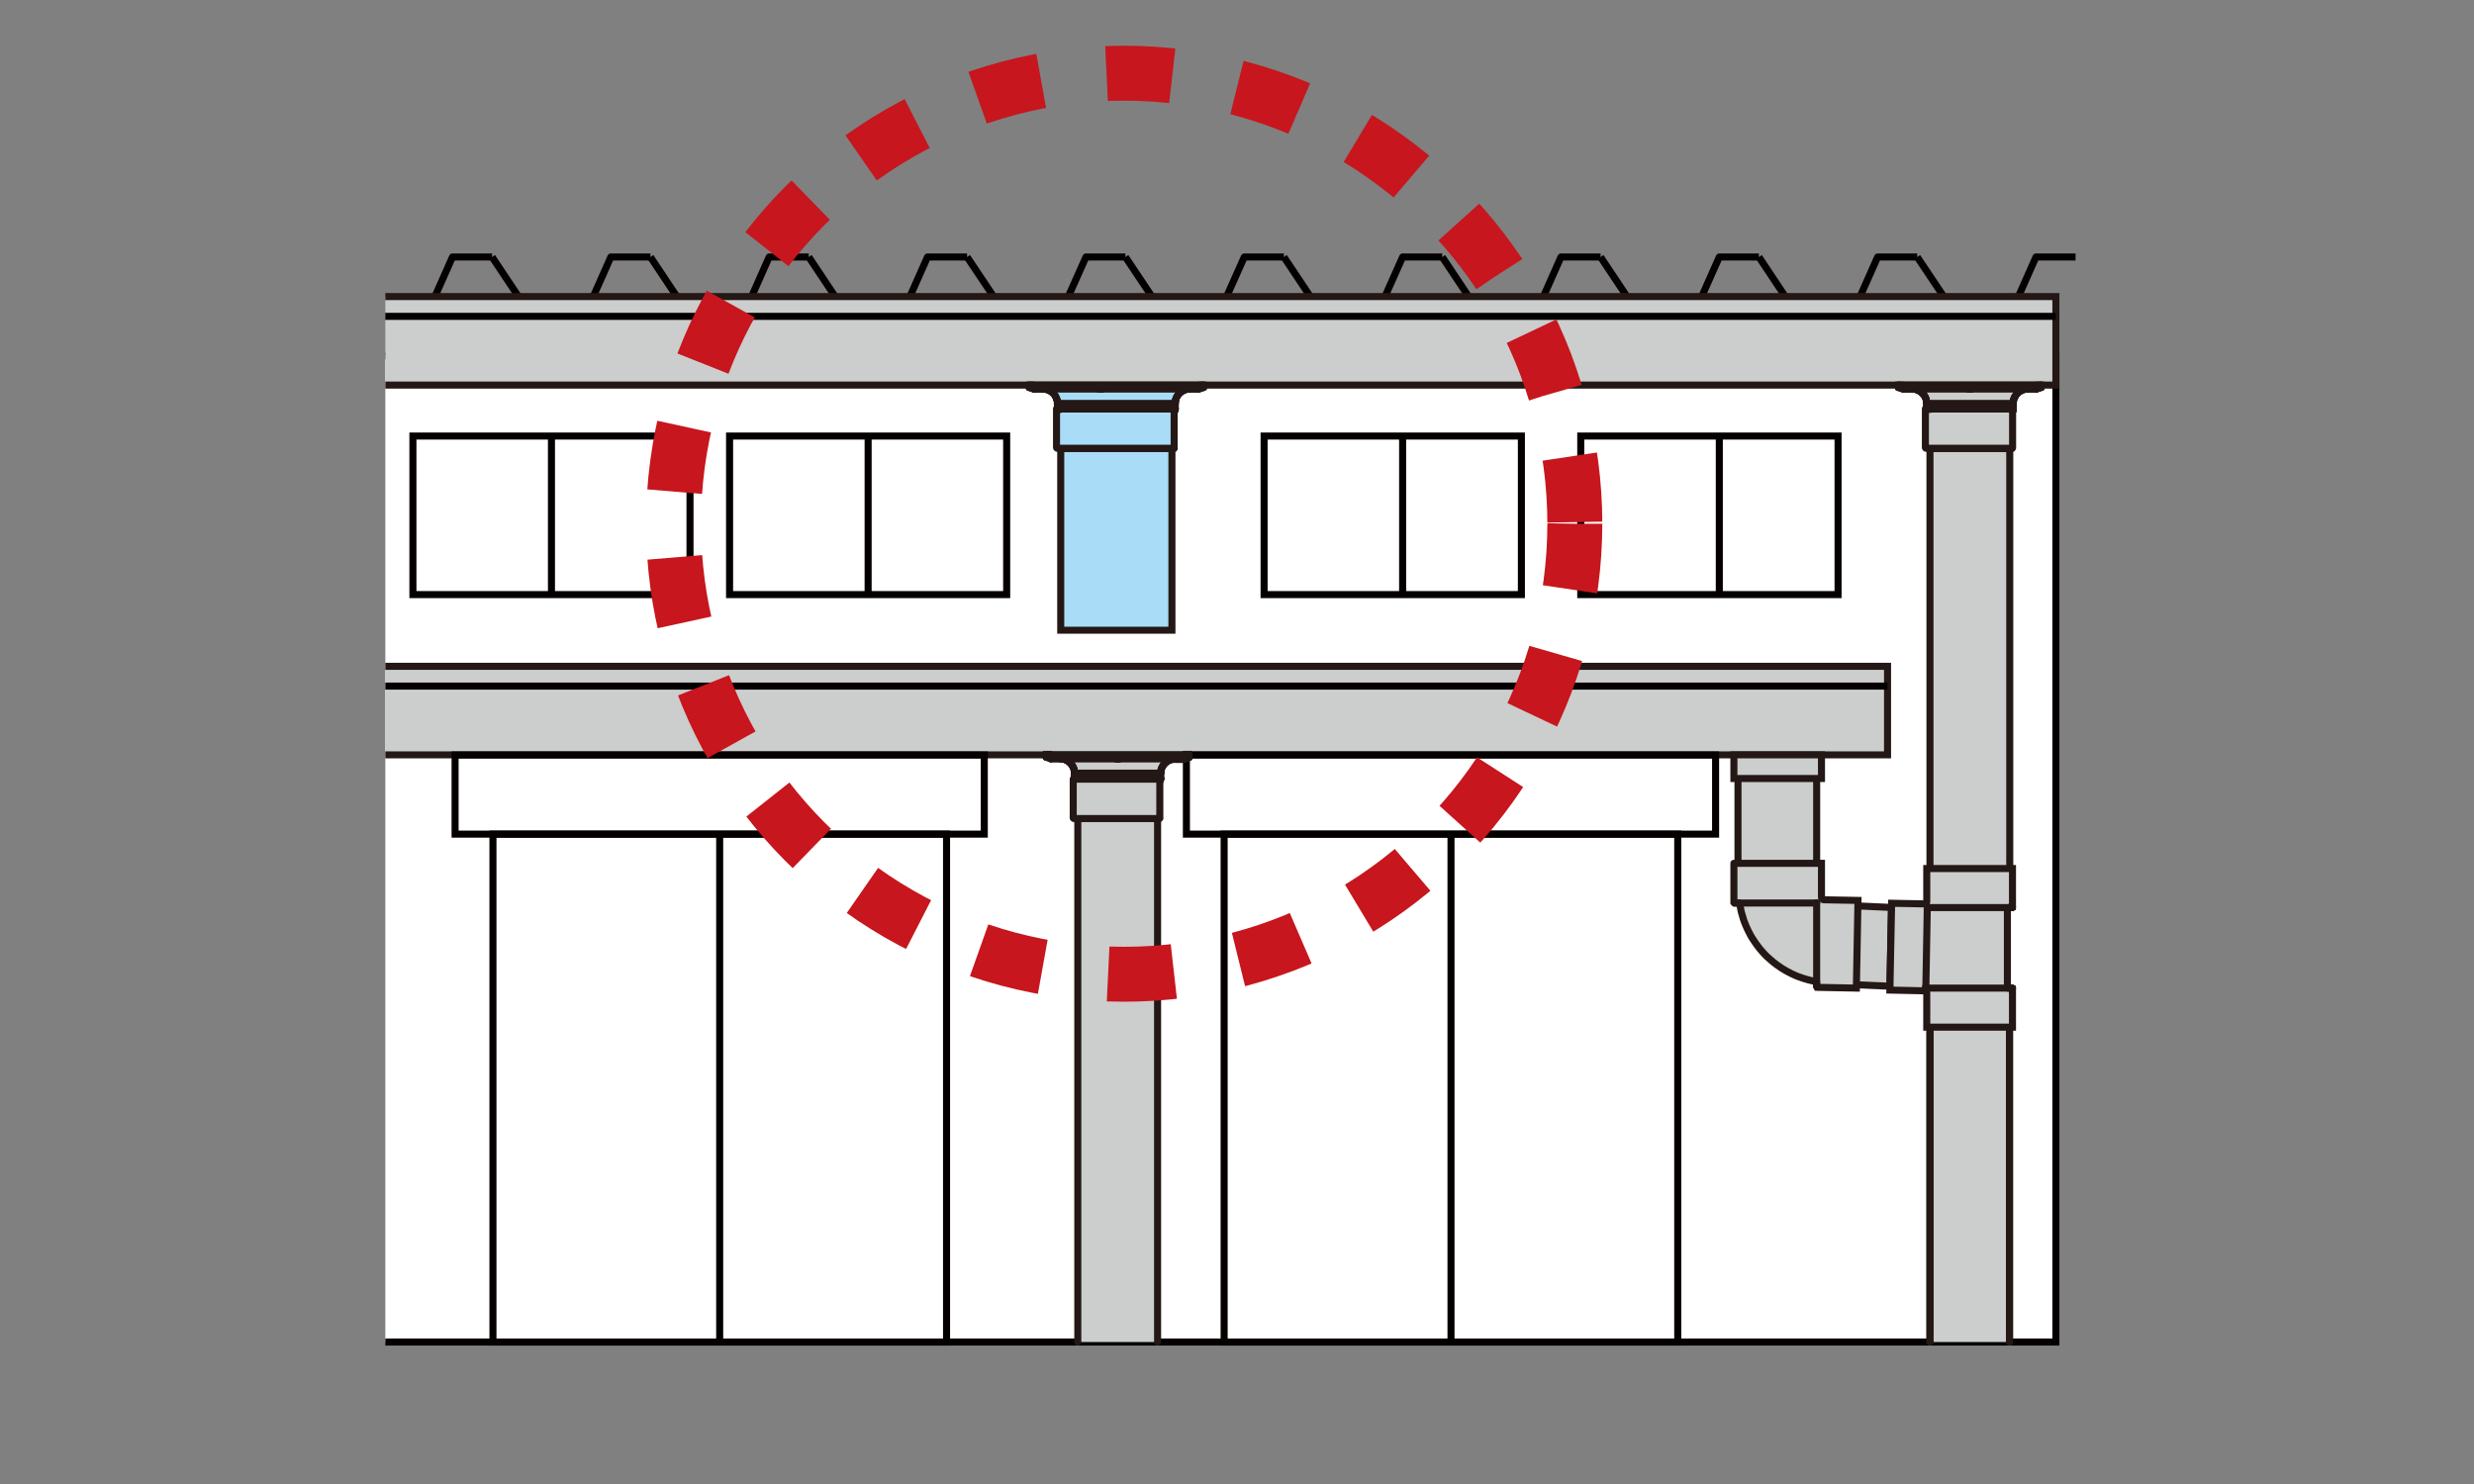<?xml version="1.0" encoding="UTF-8"?> <svg xmlns="http://www.w3.org/2000/svg" xmlns:xlink="http://www.w3.org/1999/xlink" width="200" height="120" viewBox="0 0 200 120"><rect x="0" y="0" width="200" height="120" fill="#808080" stroke="none"/><defs><style> .cls-1, .cls-11, .cls-14, .cls-3, .cls-6, .cls-9 { fill: none; } .cls-2 { clip-path: url(#clip-path); } .cls-3, .cls-4, .cls-6 { stroke: #040000; } .cls-10, .cls-11, .cls-13, .cls-3 { stroke-linejoin: round; } .cls-10, .cls-11, .cls-12, .cls-13, .cls-3, .cls-4, .cls-6, .cls-7, .cls-8, .cls-9 { stroke-width: 0.57px; } .cls-4, .cls-5 { fill: #fff; } .cls-4, .cls-6, .cls-7 { stroke-miterlimit: 8; } .cls-10, .cls-7, .cls-8 { fill: #cccdcd; } .cls-10, .cls-11, .cls-12, .cls-13, .cls-7, .cls-8, .cls-9 { stroke: #231815; } .cls-10, .cls-11, .cls-12, .cls-13, .cls-8, .cls-9 { stroke-linecap: round; } .cls-12, .cls-14, .cls-8, .cls-9 { stroke-miterlimit: 10; } .cls-12, .cls-13 { fill: #a9dcf6; } .cls-14 { stroke: #c7161d; stroke-width: 4.44px; stroke-dasharray: 5.32 5.32; } </style><clipPath id="clip-path"><rect class="cls-1" x="31.15" y="18.52" width="141.61" height="96.18"></rect></clipPath></defs><g id="レイヤー_2" data-name="レイヤー 2"><g><g class="cls-2"><g><polyline class="cls-3" points="-11.43 20.78 -8.22 25.58 -3.96 25.58 -1.82 20.78 1.38 20.78"></polyline><polyline class="cls-3" points="1.38 20.78 4.58 25.58 8.84 25.58 10.97 20.78 14.18 20.78"></polyline><polyline class="cls-3" points="14.18 20.78 17.38 25.58 21.64 25.58 23.78 20.78 26.98 20.78"></polyline><polyline class="cls-3" points="26.98 20.78 30.18 25.58 34.45 25.58 36.58 20.78 39.78 20.78"></polyline><polyline class="cls-3" points="39.78 20.78 42.98 25.58 47.25 25.58 49.38 20.78 52.58 20.78"></polyline><polyline class="cls-3" points="52.58 20.78 55.78 25.58 60.05 25.58 62.18 20.78 65.38 20.78"></polyline><polyline class="cls-3" points="65.38 20.78 68.58 25.58 72.85 25.58 74.98 20.78 78.18 20.78"></polyline><polyline class="cls-3" points="78.18 20.78 81.39 25.58 85.65 25.58 87.79 20.78 90.98 20.78"></polyline><polyline class="cls-3" points="90.98 20.78 94.19 25.58 98.45 25.58 100.59 20.78 103.79 20.78"></polyline><polyline class="cls-3" points="103.79 20.78 106.99 25.58 111.25 25.58 113.39 20.78 116.59 20.78"></polyline><polyline class="cls-3" points="116.59 20.78 119.79 25.58 124.06 25.58 126.19 20.78 129.39 20.78"></polyline><polyline class="cls-3" points="129.39 20.78 132.59 25.58 136.86 25.58 138.99 20.78 142.19 20.78"></polyline><polyline class="cls-3" points="142.19 20.78 145.39 25.58 149.66 25.58 151.79 20.78 154.99 20.78"></polyline><polyline class="cls-3" points="154.99 20.78 158.2 25.58 162.46 25.58 164.59 20.78 167.79 20.78"></polyline><rect class="cls-4" x="-49.83" y="28.78" width="216.03" height="79.74"></rect><rect class="cls-5" x="33.38" y="35.26" width="22.4" height="12.82"></rect><rect class="cls-6" x="33.38" y="35.26" width="22.4" height="12.82"></rect><line class="cls-3" x1="44.58" y1="35.26" x2="44.58" y2="48.08"></line><rect class="cls-5" x="102.19" y="35.26" width="20.8" height="12.82"></rect><rect class="cls-6" x="102.19" y="35.26" width="20.8" height="12.82"></rect><line class="cls-3" x1="113.39" y1="35.26" x2="113.39" y2="48.08"></line><rect class="cls-6" x="-8.23" y="67.45" width="17.6" height="41.07"></rect><path class="cls-3" d="M1.37,82.65c0-1.32,1.44-2.4,3.21-2.4s3.19,1.08,3.19,2.4-1.43,2.4-3.19,2.4S1.37,84,1.37,82.65Z"></path><rect class="cls-5" x="-8.23" y="35.26" width="22.4" height="12.82"></rect><rect class="cls-6" x="-8.23" y="35.26" width="22.4" height="12.82"></rect><line class="cls-3" x1="2.97" y1="35.26" x2="2.97" y2="48.08"></line><rect class="cls-5" x="58.98" y="35.26" width="22.4" height="12.82"></rect><rect class="cls-6" x="58.98" y="35.26" width="22.4" height="12.82"></rect><line class="cls-3" x1="70.18" y1="35.26" x2="70.18" y2="48.08"></line><rect class="cls-5" x="127.79" y="35.26" width="20.8" height="12.82"></rect><rect class="cls-6" x="127.79" y="35.26" width="20.8" height="12.82"></rect><line class="cls-3" x1="138.99" y1="35.26" x2="138.99" y2="48.08"></line><rect class="cls-7" x="-49.83" y="23.98" width="216.03" height="7.16"></rect><line class="cls-3" x1="-49.83" y1="25.58" x2="166.19" y2="25.58"></line><g><rect class="cls-7" x="-25.81" y="53.88" width="178.4" height="7.16"></rect><line class="cls-3" x1="-25.81" y1="55.48" x2="152.59" y2="55.48"></line></g><rect class="cls-5" x="98.96" y="67.45" width="36.67" height="41.07"></rect><rect class="cls-6" x="98.96" y="67.45" width="36.67" height="41.07"></rect><line class="cls-3" x1="117.3" y1="67.45" x2="117.3" y2="108.52"></line><rect class="cls-6" x="95.91" y="61.05" width="42.78" height="6.4"></rect><rect class="cls-5" x="39.85" y="67.45" width="36.67" height="41.07"></rect><rect class="cls-6" x="39.85" y="67.45" width="36.67" height="41.07"></rect><line class="cls-3" x1="58.18" y1="67.45" x2="58.18" y2="108.52"></line><rect class="cls-6" x="36.79" y="61.05" width="42.78" height="6.4"></rect><g><path class="cls-8" d="M148.31,73.17l4.6.21-.13,6.37-4.6-.2s.82-.5.86-2.28-1.36-1.48-.73-4.1"></path><rect class="cls-8" x="140.5" y="61.94" width="6.36" height="9.37"></rect><g><polyline class="cls-8" points="140.17 69.81 147.25 69.81 147.25 72.54 147.26 72.58 147.26 72.61 147.28 72.64 147.29 72.67 147.32 72.7 147.34 72.72 147.37 72.74 147.4 72.75 147.44 72.76 147.47 72.76 150.2 72.81 150.07 79.9 146.93 79.84 146.91 79.83 146.89 79.83 146.88 79.81 146.87 79.8 146.86 79.78 146.86 79.76 146.86 79.44 146.86 79.42 146.85 79.4 146.84 79.38 146.82 79.37 146.8 79.37 146.59 79.33 146.38 79.28 146.18 79.23 145.97 79.17 145.77 79.11 145.57 79.04 145.37 78.97 145.17 78.89 144.97 78.8 144.78 78.71 144.59 78.61 144.4 78.51 144.22 78.4 144.03 78.29 143.86 78.17 143.68 78.05 143.51 77.92 143.34 77.79 143.18 77.65 143.02 77.51 142.86 77.37 142.71 77.22 142.56 77.06 142.42 76.9 142.28 76.74 142.15 76.57 142.02 76.4 141.9 76.23 141.78 76.05 141.66 75.87 141.55 75.69 141.45 75.5 141.35 75.31 141.26 75.12 141.17 74.92 141.09 74.73 141.01 74.53 140.94 74.33 140.88 74.12 140.82 73.92 140.76 73.71 140.72 73.5 140.68 73.29 140.64 73.08 140.63 73.06 140.62 73.04 140.61 73.03 140.59 73.02 140.57 73.02 140.24 73.02 140.22 73.02 140.21 73.01 140.19 73 140.18 72.98 140.17 72.97 140.17 72.95 140.17 69.81"></polyline><line class="cls-9" x1="146.86" y1="73.02" x2="140.24" y2="73.02"></line><path class="cls-9" d="M146.86,73v6.74"></path></g><rect class="cls-8" x="140.17" y="61.05" width="7.08" height="1.91" transform="translate(287.42 124) rotate(180)"></rect><line class="cls-9" x1="156.02" y1="36.27" x2="162.47" y2="36.27"></line><polyline class="cls-8" points="162.47 70.23 162.47 36.27 156.02 36.27 156.02 70.23"></polyline><polyline class="cls-10" points="162.45 108.52 162.45 82.42 156.02 82.42 156.02 108.52"></polyline><polyline class="cls-11" points="162.45 108.52 162.45 82.42 156.02 82.42 156.02 108.52"></polyline><polygon class="cls-8" points="155.76 72.87 155.76 72.91 155.75 72.94 155.74 72.97 155.72 73 155.69 73.03 155.67 73.05 155.64 73.07 155.61 73.08 155.57 73.09 155.54 73.09 152.92 73.04 152.78 80.06 155.55 80.12 155.58 80.13 155.61 80.13 155.64 80.15 155.67 80.17 155.7 80.19 155.72 80.21 155.74 80.24 155.75 80.27 155.76 80.31 155.76 80.34 155.76 83.06 162.69 83.06 162.69 79.94 162.68 79.92 162.68 79.91 162.66 79.9 162.65 79.9 162.43 79.9 162.4 79.89 162.37 79.89 162.35 79.87 162.32 79.86 162.31 79.83 162.29 79.81 162.28 79.78 162.28 79.75 162.28 73.53 162.28 73.51 162.29 73.48 162.31 73.45 162.32 73.43 162.35 73.42 162.37 73.4 162.4 73.39 162.43 73.39 162.65 73.39 162.66 73.39 162.68 73.38 162.68 73.37 162.69 73.35 162.69 70.23 155.76 70.23 155.76 72.87"></polygon><line class="cls-9" x1="155.95" y1="73.39" x2="162.65" y2="73.39"></line><line class="cls-9" x1="155.83" y1="79.9" x2="162.65" y2="79.9"></line><polyline class="cls-9" points="162.43 79.9 162.4 79.89 162.37 79.89 162.35 79.87 162.32 79.86 162.31 79.83 162.29 79.81 162.28 79.78 162.28 79.75"></polyline><polyline class="cls-9" points="155.83 79.9 155.8 79.89 155.78 79.89 155.75 79.87 155.73 79.86 155.71 79.83 155.7 79.81 155.69 79.78 155.69 79.75"></polyline><polyline class="cls-9" points="155.83 79.9 155.8 79.89 155.78 79.89 155.75 79.87 155.73 79.86 155.71 79.83 155.7 79.81 155.69 79.78 155.69 79.75"></polyline><polyline class="cls-9" points="162.65 79.9 162.66 79.9 162.68 79.91 162.68 79.92 162.69 79.94"></polyline><polyline class="cls-9" points="155.8 73.53 155.8 73.51 155.81 73.48 155.83 73.45 155.84 73.43 155.87 73.42 155.89 73.4 155.92 73.39 155.95 73.39"></polyline><polyline class="cls-9" points="155.8 73.53 155.8 73.51 155.81 73.48 155.83 73.45 155.84 73.43 155.87 73.42 155.89 73.4 155.92 73.39 155.95 73.39"></polyline><polyline class="cls-9" points="162.28 73.53 162.28 73.51 162.29 73.48 162.31 73.45 162.32 73.43 162.35 73.42 162.37 73.4 162.4 73.39 162.43 73.39"></polyline><polyline class="cls-9" points="162.69 73.35 162.68 73.37 162.68 73.38 162.66 73.39 162.65 73.39"></polyline><line class="cls-9" x1="155.69" y1="79.75" x2="155.8" y2="73.54"></line><path class="cls-10" d="M162.65,36.27h0a.08.08,0,0,0,.05-.07V33.06h-7.05v3.12a.07.07,0,0,0,.07.07h6.89"></path><path class="cls-8" d="M153.82,31.14h-.33v.19l.37.13h.62a1.19,1.19,0,0,1,1.28,1.16v.44h7v-.44A1.19,1.19,0,0,1,164,31.46h.62l.37-.13v-.19h-.33"></path><line class="cls-9" x1="164.64" y1="31.46" x2="165.01" y2="31.33"></line><line class="cls-9" x1="153.48" y1="31.33" x2="153.85" y2="31.46"></line><line class="cls-9" x1="159.35" y1="31.47" x2="159.26" y2="31.47"></line><line class="cls-9" x1="159.35" y1="31.47" x2="159.35" y2="31.46"></line><line class="cls-9" x1="165.01" y1="31.14" x2="153.48" y2="31.14"></line><line class="cls-9" x1="153.48" y1="31.33" x2="165.01" y2="31.33"></line><line class="cls-9" x1="164.64" y1="31.46" x2="153.85" y2="31.46"></line><line class="cls-9" x1="156.02" y1="33.1" x2="156.02" y2="33.09"></line><line class="cls-9" x1="156.02" y1="33.09" x2="156.02" y2="33.08"></line><line class="cls-9" x1="156.02" y1="33.08" x2="156.01" y2="33.07"></line><line class="cls-9" x1="156.01" y1="33.07" x2="156" y2="33.07"></line><line class="cls-9" x1="162.5" y1="33.07" x2="162.49" y2="33.07"></line><line class="cls-9" x1="162.49" y1="33.07" x2="162.48" y2="33.08"></line><line class="cls-9" x1="162.48" y1="33.08" x2="162.48" y2="33.09"></line><line class="cls-9" x1="162.48" y1="33.09" x2="162.48" y2="33.1"></line><line class="cls-9" x1="155.75" y1="33.06" x2="155.75" y2="33.06"></line><line class="cls-9" x1="155.75" y1="33.06" x2="155.76" y2="33.07"></line><line class="cls-9" x1="155.76" y1="33.07" x2="155.77" y2="33.07"></line><line class="cls-9" x1="155.77" y1="33.07" x2="155.78" y2="33.07"></line><line class="cls-9" x1="162.72" y1="33.07" x2="162.72" y2="33.07"></line><line class="cls-9" x1="162.72" y1="33.07" x2="162.73" y2="33.07"></line><line class="cls-9" x1="162.73" y1="33.07" x2="162.74" y2="33.06"></line><line class="cls-9" x1="162.74" y1="33.06" x2="162.74" y2="33.06"></line><line class="cls-9" x1="162.74" y1="33.06" x2="162.74" y2="32.62"></line><line class="cls-9" x1="155.75" y1="32.62" x2="155.75" y2="33.06"></line><line class="cls-9" x1="155.75" y1="32.62" x2="155.75" y2="32.5"></line><line class="cls-9" x1="155.75" y1="32.5" x2="155.73" y2="32.39"></line><line class="cls-9" x1="155.73" y1="32.39" x2="155.71" y2="32.28"></line><line class="cls-9" x1="155.71" y1="32.28" x2="155.67" y2="32.18"></line><line class="cls-9" x1="155.67" y1="32.18" x2="155.62" y2="32.07"></line><line class="cls-9" x1="155.62" y1="32.07" x2="155.56" y2="31.98"></line><line class="cls-9" x1="155.56" y1="31.98" x2="155.49" y2="31.88"></line><line class="cls-9" x1="155.49" y1="31.88" x2="155.42" y2="31.81"></line><line class="cls-9" x1="155.42" y1="31.81" x2="155.33" y2="31.73"></line><line class="cls-9" x1="155.33" y1="31.73" x2="155.25" y2="31.66"></line><line class="cls-9" x1="155.25" y1="31.66" x2="155.15" y2="31.6"></line><line class="cls-9" x1="155.15" y1="31.6" x2="155.04" y2="31.55"></line><line class="cls-9" x1="155.04" y1="31.55" x2="154.93" y2="31.51"></line><line class="cls-9" x1="154.93" y1="31.51" x2="154.83" y2="31.48"></line><line class="cls-9" x1="154.83" y1="31.48" x2="154.72" y2="31.47"></line><line class="cls-9" x1="154.72" y1="31.47" x2="154.6" y2="31.46"></line><line class="cls-9" x1="163.89" y1="31.46" x2="163.78" y2="31.47"></line><line class="cls-9" x1="163.78" y1="31.47" x2="163.67" y2="31.48"></line><line class="cls-9" x1="163.67" y1="31.48" x2="163.56" y2="31.51"></line><line class="cls-9" x1="163.56" y1="31.51" x2="163.45" y2="31.55"></line><line class="cls-9" x1="163.45" y1="31.55" x2="163.35" y2="31.6"></line><line class="cls-9" x1="163.35" y1="31.6" x2="163.26" y2="31.66"></line><line class="cls-9" x1="163.26" y1="31.66" x2="163.16" y2="31.73"></line><line class="cls-9" x1="163.16" y1="31.73" x2="163.08" y2="31.81"></line><line class="cls-9" x1="163.08" y1="31.81" x2="163" y2="31.88"></line><line class="cls-9" x1="163" y1="31.88" x2="162.94" y2="31.98"></line><line class="cls-9" x1="162.94" y1="31.98" x2="162.88" y2="32.07"></line><line class="cls-9" x1="162.88" y1="32.07" x2="162.83" y2="32.18"></line><line class="cls-9" x1="162.83" y1="32.18" x2="162.79" y2="32.28"></line><line class="cls-9" x1="162.79" y1="32.28" x2="162.76" y2="32.39"></line><line class="cls-9" x1="162.76" y1="32.39" x2="162.75" y2="32.5"></line><line class="cls-9" x1="162.75" y1="32.5" x2="162.74" y2="32.62"></line><line class="cls-9" x1="165.01" y1="31.33" x2="165.01" y2="31.14"></line><line class="cls-9" x1="153.48" y1="31.14" x2="153.48" y2="31.33"></line><line class="cls-9" x1="162.74" y1="32.62" x2="155.75" y2="32.62"></line><line class="cls-9" x1="162.72" y1="33.07" x2="155.78" y2="33.07"></line><line class="cls-9" x1="159.26" y1="31.47" x2="159.24" y2="31.47"></line><line class="cls-9" x1="159.14" y1="31.47" x2="159.14" y2="31.46"></line><line class="cls-9" x1="159.24" y1="31.47" x2="159.14" y2="31.47"></line><line class="cls-9" x1="159.24" y1="31.47" x2="159.24" y2="31.46"></line><line class="cls-9" x1="159.26" y1="31.47" x2="159.26" y2="31.46"></line><line class="cls-9" x1="155.79" y1="33.07" x2="162.7" y2="33.07"></line></g><g><line class="cls-9" x1="87.13" y1="66.17" x2="93.58" y2="66.17"></line><polyline class="cls-8" points="93.58 108.52 93.58 66.17 87.13 66.17 87.13 108.52"></polyline><path class="cls-10" d="M93.76,66.17h0a.08.08,0,0,0,0-.07V63h-7v3.12a.07.07,0,0,0,.07.07h6.9"></path><path class="cls-8" d="M84.93,61h-.34v.19l.37.14h.63a1.19,1.19,0,0,1,1.28,1.15V63l0,0H93.8l0,0v-.44a1.19,1.19,0,0,1,1.29-1.15h.62l.37-.14V61h-.33"></path><line class="cls-9" x1="95.75" y1="61.37" x2="96.12" y2="61.23"></line><line class="cls-9" x1="84.58" y1="61.23" x2="84.95" y2="61.37"></line><line class="cls-9" x1="90.46" y1="61.37" x2="90.36" y2="61.37"></line><line class="cls-9" x1="90.46" y1="61.37" x2="90.46" y2="61.37"></line><line class="cls-9" x1="96.12" y1="61.04" x2="84.58" y2="61.04"></line><line class="cls-9" x1="84.58" y1="61.23" x2="96.12" y2="61.23"></line><line class="cls-9" x1="95.75" y1="61.37" x2="84.95" y2="61.37"></line><line class="cls-9" x1="87.12" y1="63" x2="87.12" y2="62.99"></line><line class="cls-9" x1="87.12" y1="62.99" x2="87.12" y2="62.98"></line><line class="cls-9" x1="87.12" y1="62.98" x2="87.11" y2="62.98"></line><line class="cls-9" x1="87.11" y1="62.98" x2="87.1" y2="62.98"></line><line class="cls-9" x1="93.6" y1="62.98" x2="93.59" y2="62.98"></line><line class="cls-9" x1="93.59" y1="62.98" x2="93.58" y2="62.98"></line><line class="cls-9" x1="93.58" y1="62.98" x2="93.58" y2="62.99"></line><line class="cls-9" x1="93.58" y1="62.99" x2="93.58" y2="63"></line><line class="cls-9" x1="86.86" y1="62.96" x2="86.86" y2="62.97"></line><line class="cls-9" x1="86.86" y1="62.97" x2="86.87" y2="62.98"></line><line class="cls-9" x1="86.87" y1="62.98" x2="86.88" y2="62.98"></line><line class="cls-9" x1="86.88" y1="62.98" x2="86.89" y2="62.98"></line><line class="cls-9" x1="93.82" y1="62.98" x2="93.82" y2="62.98"></line><line class="cls-9" x1="93.82" y1="62.98" x2="93.83" y2="62.98"></line><line class="cls-9" x1="93.83" y1="62.98" x2="93.84" y2="62.97"></line><line class="cls-9" x1="93.84" y1="62.97" x2="93.84" y2="62.96"></line><line class="cls-9" x1="93.84" y1="62.96" x2="93.84" y2="62.52"></line><line class="cls-9" x1="86.86" y1="62.52" x2="86.86" y2="62.96"></line><line class="cls-9" x1="86.86" y1="62.52" x2="86.86" y2="62.4"></line><line class="cls-9" x1="86.86" y1="62.4" x2="86.84" y2="62.29"></line><line class="cls-9" x1="86.84" y1="62.29" x2="86.81" y2="62.18"></line><line class="cls-9" x1="86.81" y1="62.18" x2="86.77" y2="62.08"></line><line class="cls-9" x1="86.77" y1="62.08" x2="86.72" y2="61.97"></line><line class="cls-9" x1="86.72" y1="61.97" x2="86.66" y2="61.88"></line><line class="cls-9" x1="86.66" y1="61.88" x2="86.59" y2="61.78"></line><line class="cls-9" x1="86.59" y1="61.78" x2="86.53" y2="61.71"></line><line class="cls-9" x1="86.53" y1="61.71" x2="86.44" y2="61.63"></line><line class="cls-9" x1="86.44" y1="61.63" x2="86.35" y2="61.56"></line><line class="cls-9" x1="86.35" y1="61.56" x2="86.25" y2="61.5"></line><line class="cls-9" x1="86.25" y1="61.5" x2="86.15" y2="61.45"></line><line class="cls-9" x1="86.15" y1="61.45" x2="86.04" y2="61.41"></line><line class="cls-9" x1="86.04" y1="61.41" x2="85.93" y2="61.38"></line><line class="cls-9" x1="85.93" y1="61.38" x2="85.82" y2="61.37"></line><line class="cls-9" x1="85.82" y1="61.37" x2="85.71" y2="61.37"></line><line class="cls-9" x1="95" y1="61.37" x2="94.88" y2="61.37"></line><line class="cls-9" x1="94.88" y1="61.37" x2="94.77" y2="61.38"></line><line class="cls-9" x1="94.77" y1="61.38" x2="94.66" y2="61.41"></line><line class="cls-9" x1="94.66" y1="61.41" x2="94.56" y2="61.45"></line><line class="cls-9" x1="94.56" y1="61.45" x2="94.45" y2="61.5"></line><line class="cls-9" x1="94.45" y1="61.5" x2="94.36" y2="61.56"></line><line class="cls-9" x1="94.36" y1="61.56" x2="94.26" y2="61.63"></line><line class="cls-9" x1="94.26" y1="61.63" x2="94.19" y2="61.71"></line><line class="cls-9" x1="94.19" y1="61.71" x2="94.11" y2="61.78"></line><line class="cls-9" x1="94.11" y1="61.78" x2="94.04" y2="61.88"></line><line class="cls-9" x1="94.04" y1="61.88" x2="93.98" y2="61.97"></line><line class="cls-9" x1="93.98" y1="61.97" x2="93.93" y2="62.08"></line><line class="cls-9" x1="93.93" y1="62.08" x2="93.89" y2="62.18"></line><line class="cls-9" x1="93.89" y1="62.18" x2="93.86" y2="62.29"></line><line class="cls-9" x1="93.86" y1="62.29" x2="93.85" y2="62.4"></line><line class="cls-9" x1="93.85" y1="62.4" x2="93.84" y2="62.52"></line><line class="cls-9" x1="96.12" y1="61.23" x2="96.12" y2="61.04"></line><line class="cls-9" x1="84.58" y1="61.04" x2="84.58" y2="61.23"></line><line class="cls-9" x1="93.84" y1="62.52" x2="86.86" y2="62.52"></line><line class="cls-9" x1="93.82" y1="62.98" x2="86.89" y2="62.98"></line><line class="cls-9" x1="90.36" y1="61.37" x2="90.34" y2="61.37"></line><line class="cls-9" x1="90.24" y1="61.37" x2="90.24" y2="61.37"></line><line class="cls-9" x1="90.34" y1="61.37" x2="90.24" y2="61.37"></line><line class="cls-9" x1="90.34" y1="61.37" x2="90.34" y2="61.37"></line><line class="cls-9" x1="90.36" y1="61.37" x2="90.36" y2="61.37"></line><line class="cls-9" x1="86.9" y1="62.98" x2="93.81" y2="62.98"></line></g><g><line class="cls-9" x1="85.75" y1="36.27" x2="94.74" y2="36.27"></line><rect class="cls-12" x="85.75" y="36.27" width="8.99" height="14.69"></rect><path class="cls-13" d="M94.92,36.27h0a.08.08,0,0,0,0-.07V33.06H85.41v3.12a.08.08,0,0,0,.08.07h9.43"></path><path class="cls-12" d="M83.55,31.14h-.33v.19l.37.13h.62a1.19,1.19,0,0,1,1.28,1.16v.44H95v-.44a1.19,1.19,0,0,1,1.28-1.16h.62l.37-.13v-.19H97"></path><line class="cls-9" x1="96.91" y1="31.46" x2="97.28" y2="31.33"></line><line class="cls-9" x1="83.21" y1="31.33" x2="83.58" y2="31.46"></line><line class="cls-9" x1="89.08" y1="31.47" x2="88.98" y2="31.47"></line><line class="cls-9" x1="89.08" y1="31.47" x2="89.08" y2="31.46"></line><line class="cls-9" x1="97.28" y1="31.14" x2="83.21" y2="31.14"></line><line class="cls-9" x1="83.21" y1="31.33" x2="97.28" y2="31.33"></line><line class="cls-9" x1="96.91" y1="31.46" x2="83.58" y2="31.46"></line><line class="cls-9" x1="85.74" y1="33.1" x2="85.74" y2="33.09"></line><line class="cls-9" x1="85.74" y1="33.09" x2="85.74" y2="33.08"></line><line class="cls-9" x1="85.74" y1="33.08" x2="85.73" y2="33.07"></line><line class="cls-9" x1="85.73" y1="33.07" x2="85.73" y2="33.07"></line><line class="cls-9" x1="94.76" y1="33.07" x2="94.75" y2="33.07"></line><line class="cls-9" x1="94.75" y1="33.07" x2="94.74" y2="33.08"></line><line class="cls-9" x1="94.74" y1="33.08" x2="94.74" y2="33.09"></line><line class="cls-9" x1="94.74" y1="33.09" x2="94.74" y2="33.1"></line><line class="cls-9" x1="85.48" y1="33.06" x2="85.48" y2="33.06"></line><line class="cls-9" x1="85.48" y1="33.06" x2="85.49" y2="33.07"></line><line class="cls-9" x1="85.49" y1="33.07" x2="85.5" y2="33.07"></line><line class="cls-9" x1="85.5" y1="33.07" x2="85.51" y2="33.07"></line><line class="cls-9" x1="94.99" y1="33.07" x2="94.99" y2="33.07"></line><line class="cls-9" x1="94.99" y1="33.07" x2="95" y2="33.07"></line><line class="cls-9" x1="95" y1="33.07" x2="95.01" y2="33.06"></line><line class="cls-9" x1="95.01" y1="33.06" x2="95.01" y2="33.06"></line><line class="cls-9" x1="95.01" y1="33.06" x2="95.01" y2="32.62"></line><line class="cls-9" x1="85.48" y1="32.62" x2="85.48" y2="33.06"></line><line class="cls-9" x1="85.48" y1="32.62" x2="85.48" y2="32.5"></line><line class="cls-9" x1="85.48" y1="32.5" x2="85.46" y2="32.39"></line><line class="cls-9" x1="85.46" y1="32.39" x2="85.43" y2="32.28"></line><line class="cls-9" x1="85.43" y1="32.28" x2="85.39" y2="32.18"></line><line class="cls-9" x1="85.39" y1="32.18" x2="85.34" y2="32.07"></line><line class="cls-9" x1="85.34" y1="32.07" x2="85.29" y2="31.98"></line><line class="cls-9" x1="85.29" y1="31.98" x2="85.22" y2="31.88"></line><line class="cls-9" x1="85.22" y1="31.88" x2="85.15" y2="31.81"></line><line class="cls-9" x1="85.15" y1="31.81" x2="85.06" y2="31.73"></line><line class="cls-9" x1="85.06" y1="31.73" x2="84.97" y2="31.66"></line><line class="cls-9" x1="84.97" y1="31.66" x2="84.88" y2="31.6"></line><line class="cls-9" x1="84.88" y1="31.6" x2="84.77" y2="31.55"></line><line class="cls-9" x1="84.77" y1="31.55" x2="84.66" y2="31.51"></line><line class="cls-9" x1="84.66" y1="31.51" x2="84.55" y2="31.48"></line><line class="cls-9" x1="84.55" y1="31.48" x2="84.45" y2="31.47"></line><line class="cls-9" x1="84.45" y1="31.47" x2="84.33" y2="31.46"></line><line class="cls-9" x1="96.16" y1="31.46" x2="96.04" y2="31.47"></line><line class="cls-9" x1="96.04" y1="31.47" x2="95.93" y2="31.48"></line><line class="cls-9" x1="95.93" y1="31.48" x2="95.83" y2="31.51"></line><line class="cls-9" x1="95.83" y1="31.51" x2="95.72" y2="31.55"></line><line class="cls-9" x1="95.72" y1="31.55" x2="95.61" y2="31.6"></line><line class="cls-9" x1="95.61" y1="31.6" x2="95.52" y2="31.66"></line><line class="cls-9" x1="95.52" y1="31.66" x2="95.43" y2="31.73"></line><line class="cls-9" x1="95.43" y1="31.73" x2="95.35" y2="31.81"></line><line class="cls-9" x1="95.35" y1="31.81" x2="95.27" y2="31.88"></line><line class="cls-9" x1="95.27" y1="31.88" x2="95.2" y2="31.98"></line><line class="cls-9" x1="95.2" y1="31.98" x2="95.14" y2="32.07"></line><line class="cls-9" x1="95.14" y1="32.07" x2="95.09" y2="32.18"></line><line class="cls-9" x1="95.09" y1="32.18" x2="95.05" y2="32.28"></line><line class="cls-9" x1="95.05" y1="32.28" x2="95.03" y2="32.39"></line><line class="cls-9" x1="95.03" y1="32.39" x2="95.02" y2="32.5"></line><line class="cls-9" x1="95.02" y1="32.5" x2="95.01" y2="32.62"></line><line class="cls-9" x1="97.28" y1="31.33" x2="97.28" y2="31.14"></line><line class="cls-9" x1="83.21" y1="31.14" x2="83.21" y2="31.33"></line><line class="cls-9" x1="95.01" y1="32.62" x2="85.48" y2="32.62"></line><line class="cls-9" x1="94.99" y1="33.07" x2="85.51" y2="33.07"></line><line class="cls-9" x1="88.98" y1="31.47" x2="88.96" y2="31.47"></line><line class="cls-9" x1="88.87" y1="31.47" x2="88.87" y2="31.46"></line><line class="cls-9" x1="88.96" y1="31.47" x2="88.87" y2="31.47"></line><line class="cls-9" x1="88.96" y1="31.47" x2="88.96" y2="31.46"></line><line class="cls-9" x1="88.98" y1="31.47" x2="88.98" y2="31.46"></line><line class="cls-9" x1="85.52" y1="33.07" x2="94.97" y2="33.07"></line></g></g></g><circle class="cls-14" cx="90.88" cy="42.35" r="36.43"></circle></g></g></svg> 